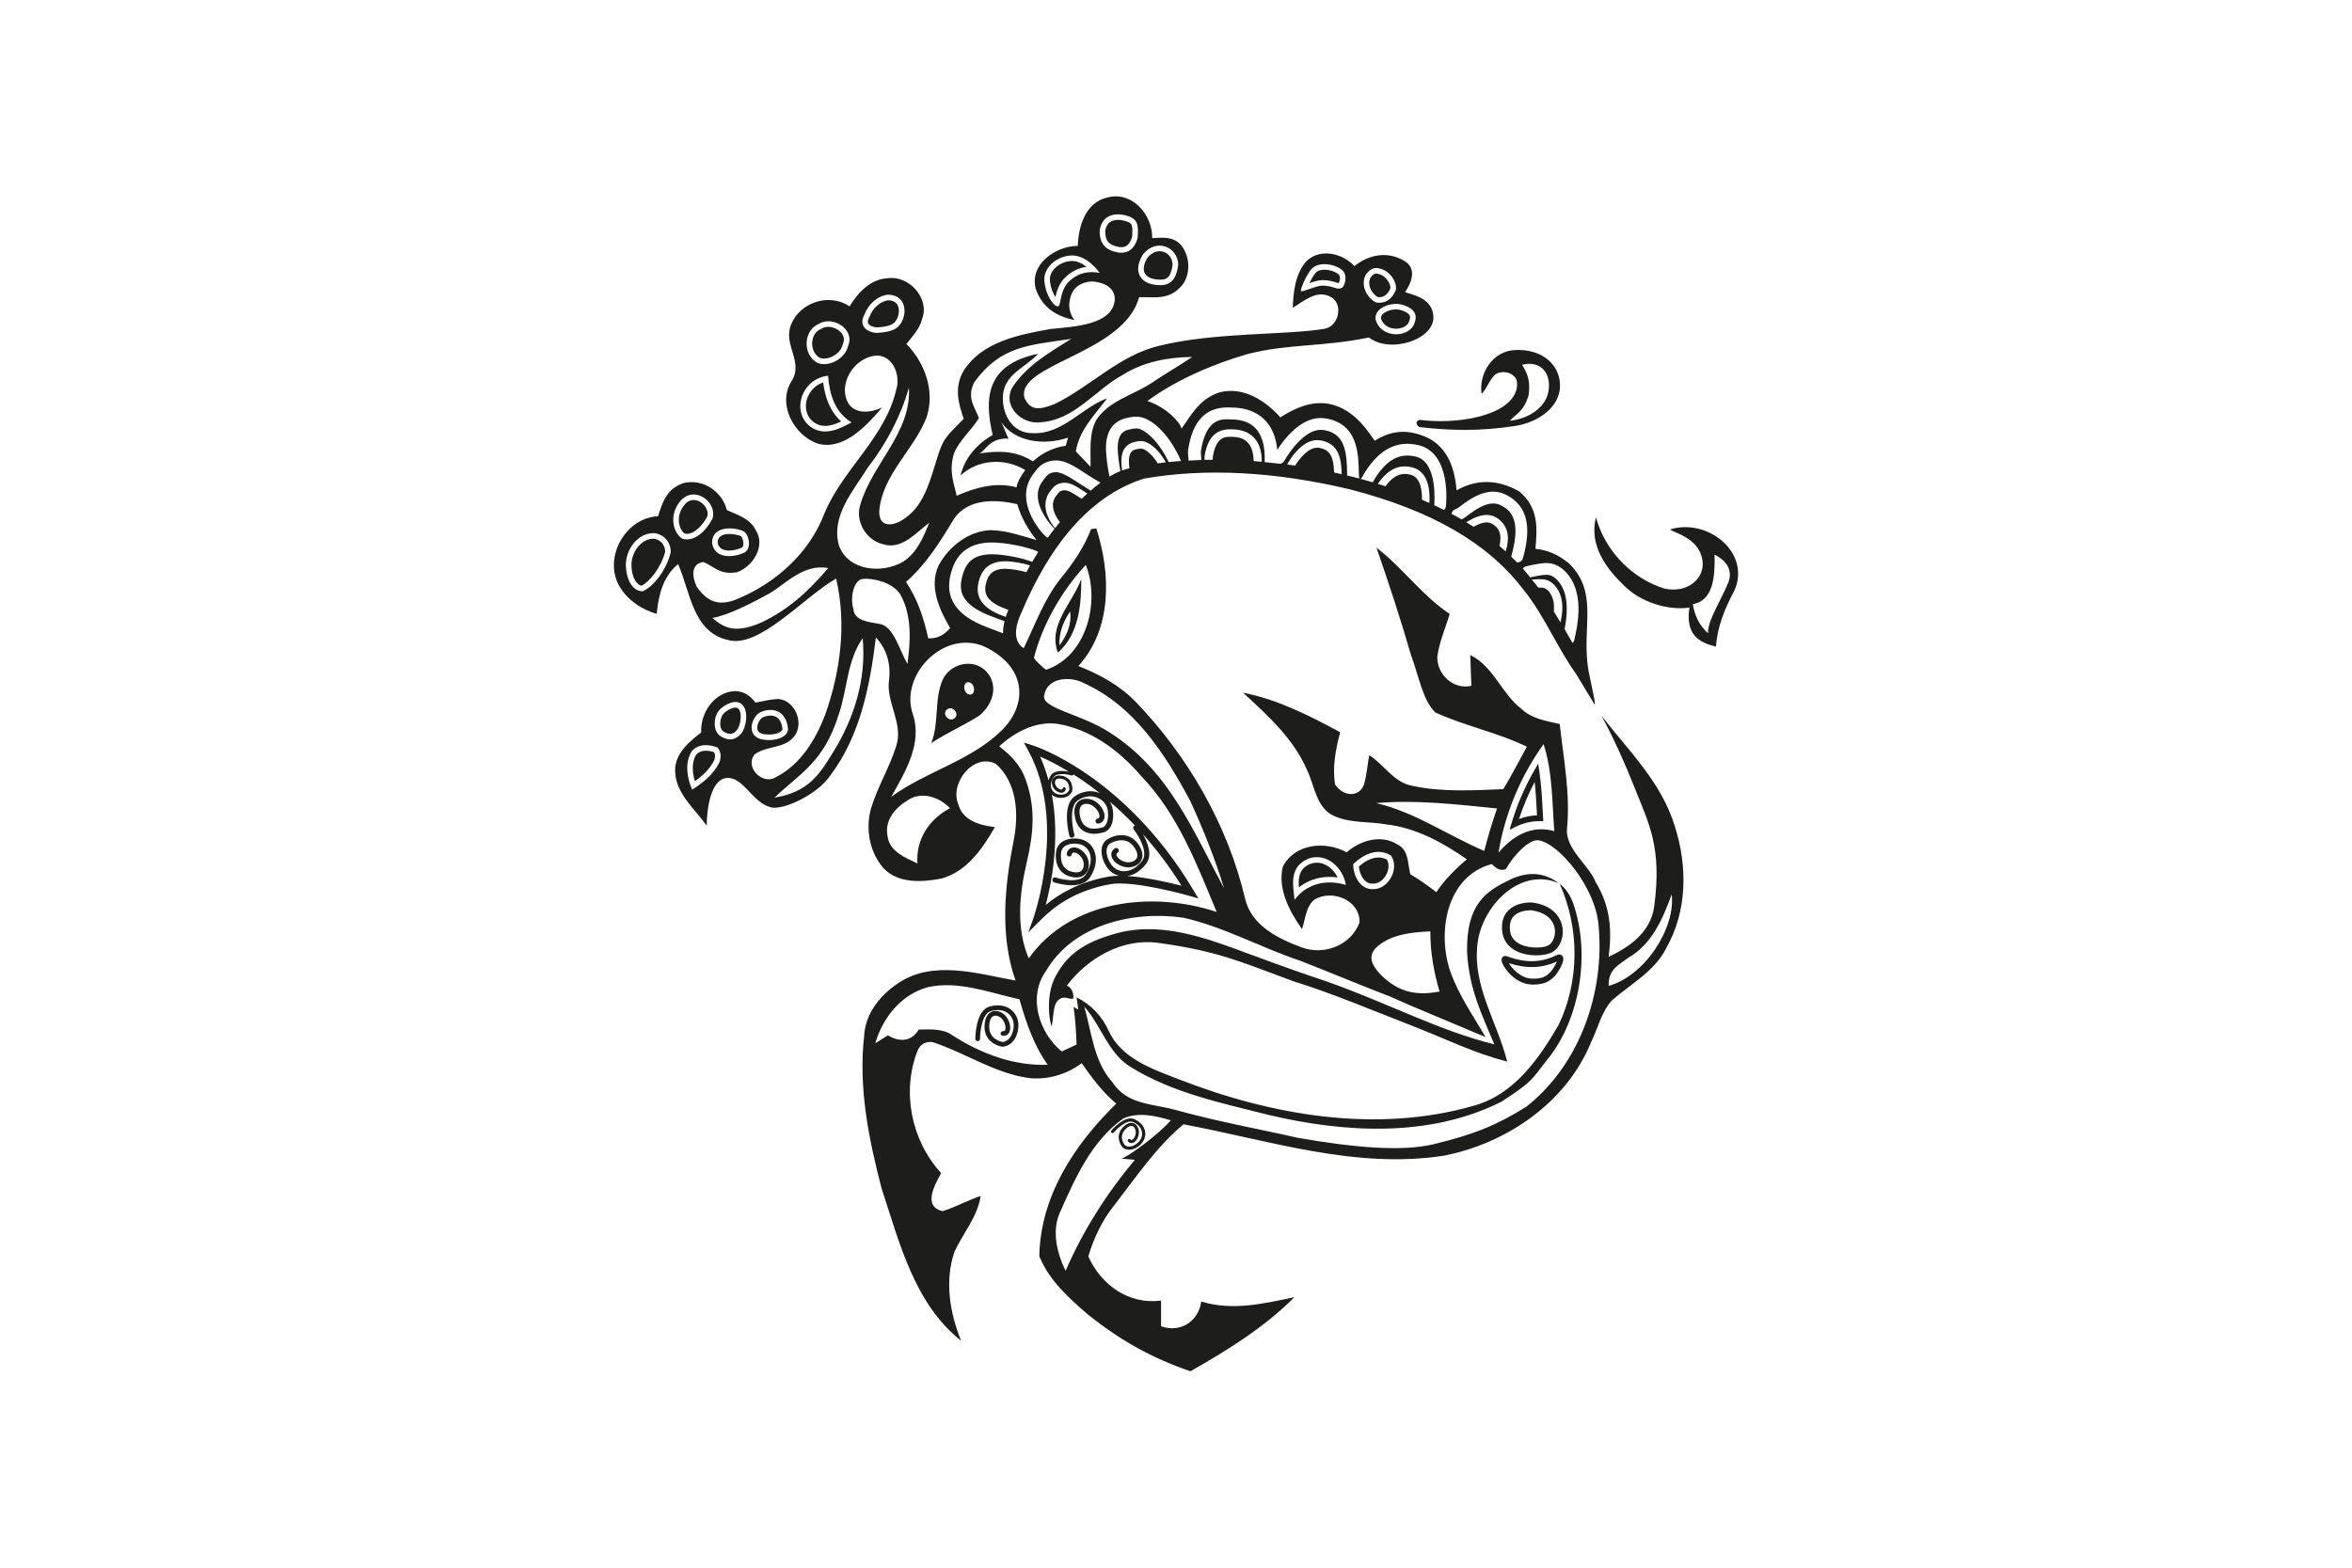 <?xml version="1.0" encoding="UTF-8"?> <svg xmlns="http://www.w3.org/2000/svg" id="Calque_2" data-name="Calque 2" viewBox="0 0 600 400"><defs><style> .cls-1 { fill: none; } .cls-1, .cls-2 { stroke-width: 0px; } .cls-2 { fill: #1d1d1b; } </style></defs><g id="Calque_1-2" data-name="Calque 1"><rect class="cls-1" width="600" height="400"></rect><g><path class="cls-2" d="m255.84,267.08h-.08c-1.65-.21-4.73-1.58-4.61-5.31.09-2.66,1.29-3.46,2-3.7,1.15-.38,2.58.13,3.48,1.26,1.02,1.26,1.37,3.07.81,4.12-.33.61-.92.91-1.64.84-.33-.03-.57-.33-.54-.66.03-.33.33-.56.66-.54.29.03.39-.09.46-.22.3-.55.09-1.84-.68-2.79-.58-.72-1.52-1.1-2.17-.87-.71.24-1.13,1.16-1.18,2.6-.11,3.32,2.95,3.97,3.48,4.06,1.9-.31,2.77-2.43,2.77-4.3,0-1.2-.55-2.34-1.48-3.05-.77-.58-2.14-1.15-4.34-.54-2.28.63-2.77,5.33-2.77,7.08,0,.33-.27.6-.6.6h0c-.33,0-.6-.27-.6-.6,0-.29.03-7.24,3.65-8.24,2.09-.58,4-.31,5.39.74,1.22.93,1.96,2.43,1.96,4,0,2.4-1.22,5.15-3.89,5.51h-.08Z"></path><path class="cls-2" d="m288.07,293.36c-.52,0-1.04-.14-1.54-.45l-.08-.07c-.82-.89-1.89-3.1-.07-5.11,1.3-1.44,2.33-1.32,2.83-1.12.81.32,1.36,1.28,1.33,2.32-.03,1.18-.68,2.35-1.48,2.66-.46.18-.92.07-1.27-.3-.15-.16-.15-.41.01-.57.16-.15.41-.15.57.01.13.13.25.17.41.11.44-.17.95-1.01.97-1.93.02-.71-.33-1.36-.83-1.56-.53-.21-1.22.11-1.94.91-1.67,1.85-.22,3.7.03,4,1.24.75,2.76-.04,3.66-1.11.58-.68.81-1.6.62-2.45-.16-.7-.66-1.69-2.2-2.4-1.61-.74-4.13,1.68-4.97,2.67-.14.17-.39.19-.56.05-.17-.14-.19-.39-.05-.56.14-.17,3.44-4.03,5.92-2.88,1.43.66,2.38,1.71,2.65,2.95.24,1.09-.06,2.27-.8,3.14-.79.94-2,1.69-3.22,1.69Z"></path><g><path class="cls-2" d="m408.53,182.58c3.19,5.95,5.97,12.08,8.46,18.4,3.52,8.91,7.07,15.11,4.99,30.34-.92,6.75-6.57,10.44-11.62,12.83.83-6.5.61-12.64-3.35-19.16-1.67-4.22-7.64-8.35-7.28-13.4.92-9.03-.87-17.92-1.84-26.85-3.4-.8-7.12-1.32-9.75-3.86-5.11-3.89-7.1-10.84-13.07-13.75.05,2.62.21,5.23.29,7.85-4.57,1.1-8.82-2.9-8.7-7.41.49-3.78,2.1-7.3,3.15-10.94-7.06-4.68-11.98-11.77-18.67-16.89,3.14,9.07,6.17,18.23,8.83,27.46,1.97,5.27,3,11.59,6.21,14.6,7.56,3.46,16.18,5.19,23.33,8.73-1.98,3.62-3.89,7.28-6.01,10.82-7.72.32-15.56.79-23.17-.84-4.74-.81-7.22-5.4-11.04-7.83-.46,2.45-.62,4.98-1.3,7.39-1.08,3.24-5.03,3.47-7.39.14-.76-4.52.14-9.02,1.28-13.39-7.85-4.22-15.94-8.37-24.77-10.07,6.32,5.8,12.91,11.75,16.35,19.8,1.84,3.78,2.19,8.72,6,11.2,4.33,2.43,9.52,1.74,14.26,2.61,7.55.88,14.34,4.62,20.48,8.9-2.93,2.47-5.66,5.18-7.79,8.38-2.12-1.66-4.34-3.19-6.64-4.59-.66-2.61-.38-6.17-3.21-7.55-4.19-2.69-9.52-1.1-13.02,1.97-5.43-2.97-13.23-2.27-16.3,3.67-1.33,5.74,1.71,11.36,4.9,15.93.91-2.54.93-5.8,3.25-7.58,4.45-2.64,11.61.18,11.43,5.87-2.14,5.81-8.96,8.45-14.64,6.41-6.02-2.2-12.94-5.59-14.54-12.42-4.49-19.12-14.83-36.66-27.84-50.19-4.1-4.26-9.29-7.1-14.7-9.22,8.65-9.56,8.28-23.49,4.59-35.09-.33.03-1.01.09-1.34.13-1.78,4.67-4.63,8.78-7.77,12.63-4.24,5.29-6.49,11.73-9.43,17.77-3.41-2.12-1.49-7.07-.79-8.6,7.86-18.87,18.44-30.53,31.46-34.66,15.72-2.75,33.44-1.82,52.64,2.76,20.68,5.36,35.07,13.65,44.04,25.41,2.9,3.48,5.31,7.78,7.63,11.93,1.86,3.31,3.77,6.74,5.95,9.76l4.64,7.68c.7.95-1.41-7.39-1.7-9.91-1.3-10.48,2.66-18.68-4.77-26.01-2.96-2.35-5.4-3.37-8.56-3.71.45-5.11.92-10.45-4.12-14.64-5.75-3.29-11.12-3.03-15.99-.28-.42-5.17-2.03-10.69-7.3-13.38-5.36-2.47-9.51-1.82-13.59.73-2.8-4.18-6.19-8.31-11.66-9.41-4.49-.83-8.75,1.1-12.42,3.44-3.81-4.31-9.45-7.91-15.42-6.4-5.12,1.62-7.2,5.62-9.77,9.27-.44-1.75-3.97-5.48-8.72-7.04,7.28-5.39,17.02-9.56,25.7-12.02,10.15-2.6,19.26-1.77,30.83-4.2,5.42,4.28,17.03.48,16.42-5.57-.41-4.09-4.19-5.09-7.22-5.97,1.75-2.55,3.07-6.18-.29-8.05-4.24-2.49-8.95-1.56-12.63,1.38-2.99-3.25-8.56-4.59-12.07-1.42-3,3.2-3.5,7.86-3.65,12.04,2.77-1.61,5.96-4.54,9.34-2.92,3.71,1.54,2.59,7.56-1.19,8.3-10.13,1.67-27.89.83-42.12,4.31-10.23,2.39-17.61,10.43-26.81,14.9-3.83,1.52-6.08,1.73-7.63-1.48-2.56-8.7,25.37-11.31,29.2-25.79,3.99-.13,8.1,1.06,11.5-3.76,2.29-4.07.52-9.09-2-10.57-2.01-1.18-4.24-.8-6.15-.75.09-5.93-5.07-12.02-11.37-10.37-5.63,1.2-7.45,7.33-7.61,12.36-5.7,0-12.52,4.8-10.68,11.11,1.79,4.94,5.59,6.95,9.86,7.82-1.06-1.24-1.63-3.22-1.25-4.88.4-2.87,2.2-4.77,5.68-4.98,2.68.17,5.86,1.33,5.82,4.56-.38,6.55-10.35,6.97-16.39,7.57-8.1,1.46-17.62,3.26-22.28,10.85-2.37,4.28-1.15,8.22.13,12.06-1.59,1.74-3.18,2.98-4.77,5.23-2.39,3.38-3.31,13.08-7.91,18.11-3.95,4.32-9.05,5.2-8.86.18.78-9.29,8.85-15.55,12.07-23.89,2.2-6.62-.4-13.87-5.14-18.72,1.52-1.97,3.4-3.84,3.99-6.35,2.04-5.28-3.34-11.2-8.76-10.42-4.42.22-7.58,3.64-9.73,7.17-5.18-3.47-12.62-1.08-14.93,4.66-2.07,5.21,3.1,9.27.27,14.21-3.96,5.87.37,14.12,6.67,16.2,6.56,1.68,12.34-4.61,16.3-9.28-1.22.66-5.8,2.35-8.34-.6-3.31-4.79.89-12.13,6.78-12.61,4.27-.23,6.35,5.1,5.16,8.64-2.81,12.31-13.74,20.4-18.42,31.82-3.79,10-12.5,17.67-22.23,21.68-4.89,2.02-7.84.38-10.31-3.27-1.26-2.8-1.3-5.79,1.74-6.21,2.76,1.06,4.05,3.37,8.6,2.6,4.05-1.44,7.41-6.72,4.75-10.76-1.4-2.9-4.63-3.87-7.34-5.09-1.24-4.79-6.16-8.14-11.12-6.87-4.36,1.47-5.36,5.08-6.44,8.43-8.19.42-13.8,10.14-10.11,17.43,2.13,4.01,6.11,6.46,9.77,7.49.41-4.69,1.62-9.6,5.45-12.69,3.09,6.9,3.7,17.28,12.6,19.32,7.94,2.43,19.32-10.8,27.71-15.64,2.71,11.44,1.12,23.84-2.82,34.83-2.39,6.28-6.29,12.64-12.45,15.79-3.33,2.26-8.13-2.34-5.56-5.7,2.82-2.22,7.16-1.49,9.75-4.2,3.24-3.22.83-9.75-3.79-9.99-1.93.09-3.81.57-5.7.93-1.19-1.55-2.68-2.92-5.33-2.95-5.27.33-8.75,5.58-8.52,10.57-3.11,2.4-6.64,5.33-6.65,9.63.01,5.84,4.93,9.74,8.06,14.12.03-4.36,1.04-11.88,5.18-12.15s6.56,6.26,10.99,7.43c2.83,1.07,11.96-3.01,15.35-8.05,7.66-10.14,10.12-22.9,11.64-35.22,2.79,2.93,3.88,6.87,3.34,10.97-.75,5.66,3.72,10.97,1.86,16.69-1.69,5.42-4.71,10.33-6.39,15.77-1.55,5.25-.48,11.35,3.18,15.49,3.81,3.92,9.81,3.53,14.74,2.59,6.44-1.79,10.49-7.62,13.62-13.13-3.7-.43-8.17-1.62-9.28-5.72-2.39-5.4,3.75-13.23,9.48-10.46,5.44,4.7,5.93,12.74,4.64,19.36-2.34,11.83-3.64,24.34.43,35.97-9.76-1.76-21.17-5.38-30.09.78-4.57,3.07-8.3,7.8-8.54,13.5-1.46,13.19,1.18,26.11,4.47,38.78,4.52,13.67,8.33,29.43,20.27,38.83-2.89-7.1-4.22-15.26-1.7-22.66,2.2-4.78,5.88-8.9,6.7-14.26-3.31,1.08-6.36,2.82-9.68,3.87-5.23-1.19-1.99-6.8-.4-9.71-7.62-8.27-10.14-20.76-6.02-31.25.84-2,2.89-2.73,4.84-1.83,7.95,2.79,15.22,7.73,23.72,8.84,4.76.46,9.49-.96,13.32-3.8,2.57,3.73,5.33,7.37,8.81,10.32-10.71,10.47-19.36,23.59-19.63,38.92,2.4,6.03,7.58,10.78,12.43,14.9,8.51,6.82,16.69,11.25,26.12,14.46,9.45-5.36,18.83-11.17,26.53-18.9-7.81,1.64-15.88,3.56-23.77,1.1-.67,5.06-5.37,8.11-10.25,6.32,0-2.19.01-4.37,0-6.55-8.24,1.08-15.3-3.97-18.57-11.29,1.45-4.76,3.59-9.29,6.73-13.17,5.38-6.95,10.75-14.9,17.57-20.52,21.81,4.08,43.89,11.53,66.5,7.99,15.95-3.15,31.17-13.53,37.45-28.91,1.77-3.55,2.6-7.7,5.33-10.69,4.75-4.19,10.78-7.32,13.77-13.19,5.45-9.46,5.56-20.88,2.32-31.1-3.51-11.65-12.1-19.61-18.76-28.4Zm-78.29,47.02c-.32-3.66-1.55-8.3,3.5-10.51,4.83-1.72,8.98,2.56,9.58,6.7-4.88-1.49-9.95-.41-13.08,3.81Zm-10.44-111.97c-.03-2.19-.57-3.83-1.64-4.86-.91-.88-2.2-1.3-3.85-1.31-.12,0-.23,0-.35-.01-.07,0-.15,0-.22,0-1.16,0-3.58,0-4.37,5.26,0,.08,0,.33.02.59-.7,0-1.41.01-2.1.03-.03-.43-.03-.7,0-.88.7-4.65,2.82-6.91,6.46-6.91.11,0,.22,0,.33.01.07,0,.15.01.22,0h.05c2.19,0,4.04.66,5.33,1.91,1.48,1.42,2.21,3.56,2.21,6.36-.7-.06-1.41-.12-2.1-.18Zm20.52,2.95v-.13c-.11-3.35-.73-5.54-3.51-6.13-.27-.06-.54-.09-.81-.09-2.33,0-4.63,2.96-5.61,4.57-.67-.1-1.34-.19-2.01-.28.02-.05.04-.09.07-.16h-.02s.08-.16.08-.16c.04-.08.09-.15.15-.22.95-1.65,3.79-5.68,7.34-5.68.4,0,.81.04,1.21.13,4.24.9,4.92,4.53,5.03,7.95v.34c.01.07.01.16.02.26-.65-.14-1.29-.28-1.93-.41Zm24.33,7.76c-.63-.28-1.26-.56-1.9-.83.04-2.14-.28-5.66-2.82-6.36-2.5-.69-4.5.21-6.5,2.91-.63-.21-1.29-.4-1.93-.6.04-.06.08-.13.11-.18,2.55-3.63,5.43-4.92,8.83-3.98,4.27,1.18,4.37,6.65,4.2,9.04Zm19.45,12.35c-.52-.47-1.05-.94-1.59-1.4.87-3.72-.74-4.87-1.59-5.47-.39-.28-.81-.44-1.27-.5-1.2-.15-2.58.44-3.75,1.08-.61-.39-1.23-.78-1.86-1.16.12-.06.25-.14.41-.23,1.61-.92,3.52-1.83,5.44-1.59.78.1,1.5.38,2.15.84,2.58,1.83,3.24,4.55,2.07,8.43Zm13.98,18.11c-.43-.71-.9-1.47-1.4-2.29-.1-.16-.19-.33-.29-.49.13-1.49,0-3.04-.73-4.31-.51-.91-1.11-1.47-1.76-1.67-.12-.04-.25-.06-.37-.08-.32-.04-.72-.05-1.13-.04-.43-.58-.87-1.15-1.33-1.69-.09-.12-.2-.24-.29-.36.96-.09,2.3-.13,3.04-.03.24.03.48.08.7.15,1.19.36,2.2,1.26,2.99,2.65,1.45,2.57,1.15,5.73.57,8.16Zm-3.56-15.13c.34,0,.68.03,1.01.08,1.74.28,3.31,1.33,4.68,3.12,3.94,5.16,2.13,13.16,1.53,15.78l-.14.64c-.07.31-.23.57-.45.77-.52-.95-1.18-2.11-2.02-3.53.6-3.02,1.29-8.46-1.3-11.85-.89-1.16-1.82-1.83-2.77-1.98-.18-.03-.36-.04-.53-.04-1.26,0-3.36.47-4.16.67-.61-.77-1.25-1.53-1.91-2.27.1-.13.22-.26.37-.35.55-.35,4.11-1.05,5.7-1.05Zm-23.22-13.76c.42-.14.76-.38,1.48-.93,2.32-1.75,5.09-3.53,8.13-3.53,1.22,0,2.4.3,3.49.89,5.11,2.74,6.41,7.84,4.11,16.06-.19.66-.79,1.1-1.44,1.1-.02,0-.05,0-.08-.01-.46-.48-.94-.95-1.42-1.42,0-.16,0-.31.05-.47,2.72-9.73-.9-11.67-2.64-12.61-.66-.36-1.34-.53-2.07-.53-2.16,0-4.51,1.56-6.32,2.92-.61.46-1.13.85-1.74,1.14-.83-.48-1.69-.95-2.55-1.42.09-.54.46-1.01,1.01-1.19Zm-24.08-7.84c.17-.15.53-.78.7-1.09.13-.24.26-.46.37-.63,3.75-5.83,8.16-8.03,13.53-6.77,8.63,2.01,7.04,15.51,7.03,15.64-.05.36-.23.66-.48.89-.82-.41-1.65-.82-2.5-1.21,0-.01,0-.02,0-.04.02-.2,1.04-11.02-4.73-12.36-4.11-.96-7.26.71-10.32,5.47-.08.12-.17.29-.27.47-.11.2-.23.41-.36.62-1.01-.3-2.04-.59-3.08-.87.04-.04.08-.08.12-.12Zm-44.12-7.32c1.1-7.26,4.4-10.8,10.09-10.8.17,0,.35,0,.52.02.12,0,.24.02.35.01h.08c3.43,0,6.31,1.03,8.33,2.99,1.92,1.85,3.04,4.47,3.37,7.82,1.81-2.87,5.95-8.13,11.03-8.13.63,0,1.26.07,1.89.2,6.62,1.41,7.69,7.07,7.85,12.43v.54c.03.52.05,1.75.11,2.04.01.08,0,.15,0,.23-.5-.13-.98-.27-1.48-.4-.53-.13-1.05-.24-1.57-.36-.02-.41-.03-.89-.05-1.44v-.51c-.18-5.23-1.15-8.66-5.49-9.58-.42-.09-.85-.13-1.27-.13-4.03,0-8.01,5.69-9.21,7.89h-.01c-.32.49-.68.7-1.02.77-1.34-.16-2.67-.3-4-.43.17-4.06-.68-7.04-2.54-8.84-1.42-1.37-3.44-2.03-6.01-2.05-.18,0-.36,0-.54-.02-.11,0-.23-.01-.35-.01-1.81,0-5.59,0-6.84,8.21-.02.22.06,1.21.1,1.74.01.16.02.3.03.43-1.1.03-2.19.08-3.28.15,0-.12-.02-.25-.03-.38-.09-1.3-.13-1.95-.07-2.36Zm54.31-37.08c2.53.61,4.39,2.08,3.52,4.47-.94,4.02-8.35,4.52-9.96-.4-.71-3.05,3.71-4.7,6.44-4.06Zm-9.07-7.46c.95-1.39,2.1-2.19,3.71-1.66,2.79.68,4.31,3.59,4.05,5.36-1.13,2.95-3.33,3.62-5.13,3.25-2.48-1.38-3.85-4.39-2.63-6.95Zm-11.09,2.67c-1.61.03-5.04,1.77-5.4,1.37-.15-.17.87-3.15,2.49-5.34,1.83-2.48,6.47-1.51,8.15.1,1.47,1.41.46,4.12-.19,4.45-1.27.64-2.25-.63-5.06-.58Zm-45.67-7.98c3.43-4.24,8.87-1.92,8.99,2.63-.57,4.39-2.38,5.69-6.17,5.1s-5.34-3.73-2.82-7.73Zm-18.68,6.73c-2.75,2.51-2.12,6.39-3,6.54s-3.04-2.41-3.47-6.33c-.36-3.24,2.62-6.19,6.38-6.62,4.45-.51,7.7,4.41,7.7,4.41-2.36-.44-5.08-.29-7.6,2.01Zm7.64-12.92c.66-4.1,4.36-4.71,7.72-3.4,2,.89,2.21,2.27,1.94,5.45-.86,3.01-2.71,3.96-4.83,3.69-3.14-.55-4.94-2.01-4.83-5.74Zm-63.31,49.07c-3.08,1.67-6.84,3.56-10.28,1.23-5.24-3.55-2.7-12.37,4.29-13.14.38,4.79,1.71,9.29,5.99,11.91Zm-.88-19.51c-.88,3.84-6.13,5.83-8.49,3.9-3.08-2.34-2.76-7.93.99-9.52,3.5-2.2,9.34,1.31,7.5,5.62Zm-26.71,47.25c1.39.72,2.16,4.31.4,5.4-2.9,1.45-7.88,1.75-8.39-2.47.02-4.15,5.15-4.13,7.99-2.93Zm-25.71,15.35c-2.56,0-4.16-2.98-4.27-6.45-.17-4.09,3.08-8.73,7.51-8.37,2.35.46,3.94,2.31,3.94,4.86-1.13,4.71-4.62,8.97-7.18,9.96Zm10.2-13.39c-2.33-1.24-3.8-6.19-.29-9.96,3.71-3.65,9.2.83,7.91,4.81-1.48,2.92-4.46,6.03-7.62,5.15Zm20.14,21.34c-6.52,2.81-9.34,1.61-12.54-1.14,4.18-.7,10.81-4.18,14.57-6.28s8.6-7.68,14.98-6.45c-4.5,5.26-9.62,10.35-17.02,13.87Zm-.2,22.87c3.16-1.34,6.45-.3,6.94,4.14.21,1.94-2.56,3.35-6.09,2.92-4.99-.6-3.19-6.07-.85-7.06Zm-10.52,12.76c-1.58,3.2-4.17,5.26-6.99,7.03-1.14-2.61-2.06-6.65-.11-9.78,1.84-2.12,4.56-1.73,6.59-.98,1,1.24.9,2.48.51,3.73Zm5.64-7.39c-1.1,1.34-2.83,2.37-5.36.79-2.03-1.27-1.76-4.66-.67-6.25.97-1.41,3.93-3.24,5.72-2.16,2.43,1.46,1.4,6.27.3,7.61Zm204.58,2.81c2.31,7.17,2.16,14.78,2.73,22.2-5.76-1.67-10.59,1.22-14.24,5.5,1.64-9.96,5.62-19.5,11.51-27.7Zm-42.71,15.04c10.3-.9,20.59.36,30.83,1.37-1.21,3.57-2.34,7.17-3.25,10.83-9.28-3.93-17.63-9.88-27.58-12.2Zm16.18,48.09c-4.87.86-10.25,1-15.73-5.07-.71-1.04-3.01-3.45-.54-6.05,3.57-3.43,8.87-4,13.91-4.24-.02,5.21.87,10.37,2.36,15.36Zm-22.04-32.53c2.57-2.45,6.21-4.29,9.62-2.19,2.31,3.3-.61,8.72-4.61,8.58-3.25.13-5.01-3.41-5.01-6.39Zm-68.67-46.15c12.93,5.86,20.68,18.1,27.09,30,3.32,7.25,6.3,14.71,8.65,22.33-7.98-14.73-14.05-30.17-29.35-39.86-7.21-4.64-17.31-6.08-16.55-9.35.75-4.68,6.74-4.97,10.16-3.12Zm.46-30.18c3.71,9.44.25,23.27-10.14,26.76-.79-.64-2.41-1.93-3.1-3.05,2.22-8.62,7.14-17.16,13.24-23.71Zm-15.17,1.85c-1.56-.45-3.83-.86-5.41-.86-1.06,0-1.95.17-2.65.52-.99.48-1.64,1.31-2.06,2.61-.47,1.45-.48,2.63-.04,3.59.95,2.07,3.95,3.17,5.23,3.64,0,0,.15.06.36.13-.27.61-.5,1.2-.69,1.79-.12-.04-.23-.08-.33-.12-1.51-.55-5.03-1.84-6.32-4.64-.65-1.42-.66-3.05-.04-4.98.58-1.8,1.58-3.03,3.05-3.75.97-.47,2.14-.71,3.49-.71,1.92,0,4.61.51,6.36,1.06-.32.56-.64,1.14-.95,1.72Zm1.48-2.63s-.02,0-.03,0c-2.06-.88-7.08-1.94-10.22-1.94-1.65,0-3.04.27-4.14.8-1.54.75-2.57,2.05-3.22,4.08-.73,2.27-.76,4.1-.07,5.61,1.49,3.24,6.17,4.95,8.18,5.68.02,0,1.48.54,2.45.92-.26,1.08-.38,2.1-.37,3.08-.06-.02-.13-.04-.19-.07-.26-.12-1.93-.75-2.92-1.11-2.35-.86-7.87-2.87-9.87-7.25-1.02-2.22-1.04-4.76-.06-7.78.91-2.82,2.47-4.73,4.76-5.85,1.51-.73,3.34-1.11,5.45-1.11,3.6,0,8.99,1.15,11.4,2.18.15.06.26.16.38.26-.52.82-1.02,1.65-1.52,2.51Zm12.63-16.09c-.2-.13-.41-.26-.61-.39-1.45-.94-2.82-1.83-3.8-1.79-1.07.05-1.44.54-1.86,1.11-.07.1-.14.19-.21.28-1.89,2.38-.2,5.28.93,6.75-.42.5-.84,1.01-1.25,1.53-1.84-2.22-3.79-6.2-1.18-9.48.06-.07.11-.15.17-.23.5-.67,1.34-1.79,3.32-1.88,1.61-.07,3.22.99,4.93,2.1.33.21.67.43,1.01.65-.47.42-.95.87-1.45,1.35Zm2.3-2.1c-.31-.18-.65-.39-1.02-.62-.68-.42-1.33-.85-1.98-1.27-2.26-1.48-4.41-2.85-5.93-2.8-1.67.07-2.25.84-2.91,1.73-.11.15-.22.29-.33.43-4.12,5.18,2.66,11.99,2.73,12.06.08.08.14.16.19.25-.57.72-1.13,1.46-1.67,2.22-.23-.06-.44-.16-.62-.34-3.05-3.01-7.59-10.25-2.97-16.06.09-.11.18-.23.27-.35.78-1.05,2.09-2.8,5.19-2.93,2.51-.11,5.03,1.54,7.7,3.29.62.41,1.26.83,1.92,1.23.66.41,1.22.75,1.65.98.1.05.18.11.26.18-.77.58-1.6,1.25-2.47,2.01Zm-22.92-17.58c3.69,5.36,11.25,6.08,17.14,4.08-.14.52-.43,1.55-.57,2.07-3.86.52-6.74,2.45-8.37,3.98-3.3-2.03-6.88-3.09-13.79-1.99,1.5-.27,2.48-4.13,7.59-3.81-.67-1.07-1.33-3.26-2-4.33Zm40.04,10.64c-1.64-2.62-3.44-3.77-4.25-3.77-.5,0-.93.1-1.25.18-.63.15-1.79.42-1.87,2.79-.02.59.04,1.33.13,2.06-.61.14-1.22.31-1.87.55-.12-.91-.21-1.88-.18-2.67.08-2.55,1.21-4.1,3.35-4.6.39-.09.97-.23,1.68-.23,1.79,0,4.33,1.87,6.32,5.43-.69.08-1.38.17-2.07.26Zm5.94-.62c-1.06.08-2.12.18-3.16.29-2.87-6.02-6.6-8.58-8.12-8.58-.78,0-1.45.16-1.95.27-.98.23-2.8.65-2.92,4.36-.06,1.84.36,4.57.67,6.25-.87.35-1.79.79-2.79,1.39-.34-1.65-.96-5.26-.88-7.74.13-3.99,1.89-6.4,5.23-7.19.6-.14,1.51-.35,2.63-.35,3.24,0,8.05,3.88,11.28,11.29Zm-57.95-1.87c1.39-3.43,4.46-5.93,6.38-9.06-1.04-2.85-3.19-5.2-1.2-9.13,6.79-9.34,13.92-9.45,24.74-11.09-5.66,3.61-10.82,6.45-14.7,11.9-3.3,4.82,1.91,10.22,7.17,9.36,8.49-.65,13.76-8.35,20.84-12.16,5.23-3.28,11.48-4.41,17.58-4.48-3.42,2.31-7.02,4.35-10.43,6.67-4.64,3.05-10.63,4.43-13.94,9.22-2.11,3.65-1.47,8.1-1.59,12.13-1.25-1.31-2.5-2.61-3.74-3.92.86-5.48,4.84-9.32,7.98-13.56-6.52,2.43-11.41,9.23-18.91,8.9-5.32.12-8.03-4.88-7.66-9.81.59-5.36,5.4-6.66,8.97-10.44-13.47,2.76-13.72,11.58-11.6,20.71-3.97,2.3-7.1,5.77-8.19,10.33,4.46-4.11,11.26-4.57,16.53-1.36-.95,1.08-2.22,3.39-2.22,4.41-5.26-1.44-10.48,0-15.31,2.14-.59-3.01-2.08-6.05-.7-10.76Zm.01,16.66c3.59-5.28,10.62-5.04,16.16-3.75.97,3.38,2.72,6.43,4.91,9.15-3.85-1.08-7.71-2.47-11.76-2.53-5.64.26-10.65,4.21-13.25,9.06-2.46,5.41.22,11.21,2.97,15.93-1.7,1.99-3.58,2.73-5.6,2.61-1.08-5.07-2.73-10.05-5.66-14.38,5.14-4.51,8.74-10.3,12.23-16.09Zm-19.3-47.48c-2,.17-5.47-1.32-3.47-4.79.83-2.22,2.95-4.53,5.87-4.94,4.25,0,5.07,3.94,3.64,6.8-.96,2.07-2.92,2.72-6.04,2.93Zm-10.07,54.17c-2-7.5,3.68-13.82,7.36-19.74,4.74-6.14,8.39-12.96,10.52-20.44.68,11.44-9.32,19.39-12.36,29.74-1.45,4.22,1.38,9.2,5.72,10.19,4.74,1.59,8.45-2.92,11.84-5.47-1.5,3.7-3.17,7.75-6.7,9.96-5.36,3.15-14.08,2.37-16.38-4.24Zm-1.33,52.64c-3.52,5.73-6.27,10.35-15.08,11.8,6.45-6.22,12.54-8.91,16.38-21.2,2.24-6.46,2.06-13.7,6.12-19.49.98,10.44-2.2,20.4-7.42,28.89Zm11.78-32.51c-2.46-.55-6.52-.6-6.75-3.93-.87-2.86.1-7.28,2.38-7.57s7.98.76,9.83,4.34c2.75,5.31,2.4,11.62,1.59,17.37-2.03-3.62-3.59-9.7-7.05-10.21Zm9.61,61.09c-3.07-1.47-7.06-3-7.61-6.85-.87-4.18,1.91-7.4,5.53-9.53,3.53-2.02,7.74-.44,10.39,2.28-5.31,2.78-8.76,7.97-8.31,14.1Zm-6.68-17.01c3.58-6.39,8.05-13.63,5.46-21.21-3.42-10.23,8.67-22.27,19.17-16.69,10.49,5.58,9.7,15.03,3.44,21.06-7.91,7.73-19.22,10.37-28.07,16.84Zm27.53-12.88c3.78-3.45,9.05-6.38,14.58-5.77,8.64,1.32,16.01,6.79,21.59,13.31,9.38,9.69,14.22,22.5,19.31,34.73-16.35-5.43-37.31-3.12-47.94,11.84-3.28-7.75-2.4-16.4-.52-24.44,1.81-7.73,2.31-14.13-.33-21.36-1.33-3.64-3.86-6.12-6.69-8.31Zm-11.95,73.73c-2.51-1.79-5.67-1.48-8.58-1.45-1.85,3.15-4.96,3.22-7.86,1.48-1.07.67-2.14,1.33-3.21,2.01,1.88-6.55,6.65-12.46,13.39-14.31,7.93-1.73,15.74,1.43,23.39,3.1,1.66,5.85,3.63,11.71,7.2,16.7-8.7.32-17.11-2.87-24.33-7.53Zm43.32,31.37c-1.11.12,2.87.35,3.24.4-7.17,8.58-13.22,18.06-17.66,28.33-2.23-4.48-3.55-10.16-1.5-14.78,3.89-8.75,8.03-18.27,16.21-24.09,3.82-1.71,8.26-.68,12.12.48-3.15,3.69-11.3,9.54-12.41,9.66Zm103.1-13.14c-7.22,4.55-13.3,7.11-23.73,9.59-8.08,1.93-20.47.82-34.62-1.66-10.18-2.33-19.31-3.87-31.32-7.15-5.81-1.59-12.14-1.27-15.87-6.96-4.82-5.34-5.32-12.74-7.22-19.35,4.39,4.9,6.1,12.03,12.02,15.52,10.62,6.51,23,9.08,34.93,12.09,19.45,4.62,41.22,5.85,59.54-3.39,8.36-5.43,7.65-5.76,11.79-10.91,8.1-10.06,10.92-26.62,6.48-39.55-.69-2.01-1.83-3.81-3.48-5.1,5.08,11.38,5.09,24.73-.27,36-5.04,8.65-11.33,17.7-21.5,20.58-24.91,7.2-51.76,2.53-75.49-6.74-6.71-2.58-14.58-5.3-17.8-12.33-1.65-3.7-4.54-6.75-8.18-8.53.13,1.04.28,2.09.43,3.14-.3-.18-.9-.55-1.2-.73.46,3.19.64,6.41.77,9.63-1.27.58-2.53,1.16-3.79,1.75-5.85-4.79-8.69-13.93-4.05-20.48,6.97-11.93,22.23-15.49,35.09-13.64,10.46,2.37,19.89,7.7,30.02,11.06,7.5,2.95,19.99,8.09,22.68,9.04,6.52,2.95,12.66,5.39,24.37,10.35-3.18-5.5-6.76-10.51-9-16.77-3.38-10-1.03-24.25,10.61-27.38,1.23,1.33,2.43,1.82,3.6,1.27,1.88-3.37,5.87-7.73,8.38-7.31,5.28.88,14.49,12.15,15.24,21.65,1.64,16.99-4.72,35.55-18.43,46.31Zm21.01-30.83c-.18-4.28,2.78-5.44,5.02-7.18,6.01-3.44,8.81-9.97,11.06-16.17,1.03,8.41-6.66,20.72-16.08,23.35Z"></path><path class="cls-2" d="m335.93,220.12c-.55,0-1.11.1-1.67.29-2.71,1.21-3.11,3.13-2.91,6.01,2.18-1.74,4.88-2.68,7.86-2.68.67,0,1.35.05,2.04.14-1.02-2.05-3.01-3.76-5.31-3.76Z"></path><path class="cls-2" d="m356.16,83.87c1.4,0,3.05-.64,3.38-2.06l.02-.08.03-.08c.23-.63.11-.98,0-1.18-.32-.59-1.26-1.12-2.51-1.42-.28-.07-.6-.1-.94-.1-1.43,0-2.92.58-3.55,1.37-.26.33-.34.65-.27,1.04.64,1.85,2.39,2.52,3.83,2.52Z"></path><path class="cls-2" d="m351.46,75.8c.14.02.27.03.4.03,1.24,0,2.22-.78,2.84-2.27.05-1.06-.99-3.15-2.99-3.64l-.11-.03c-.19-.06-.37-.1-.52-.1-.2,0-.72,0-1.51,1.12-.82,1.86.28,3.9,1.89,4.89Z"></path><path class="cls-2" d="m294.62,71.24c.5.08.95.12,1.35.12,1.45,0,2.69-.29,3.18-3.88-.1-1.93-1.52-3.38-3.33-3.38-1.11,0-2.2.58-3.08,1.64-.94,1.51-1.21,2.89-.76,3.87.38.84,1.32,1.42,2.64,1.63Z"></path><path class="cls-2" d="m286.04,63.07c.85,0,2.06-.27,2.76-2.58.26-3.15-.13-3.46-1.05-3.87-.88-.34-1.76-.52-2.55-.52-1.83,0-2.92.92-3.25,2.74-.06,2.62.91,3.73,3.6,4.2.17.02.33.03.49.03Z"></path><path class="cls-2" d="m205.76,102.18c-.44,1.78-.15,4.2,1.99,5.65.84.57,1.73.84,2.74.84,1.33,0,2.7-.47,4.09-1.13-3.13-2.84-4.18-6.73-4.59-9.97-2.45.81-3.8,2.88-4.23,4.6Z"></path><path class="cls-2" d="m211.29,83.39c-.64,0-1.21.15-1.69.46l-.1.06-.1.04c-1.2.51-1.99,1.64-2.18,3.11-.2,1.58.39,3.13,1.53,4,.43.35,1.03.43,1.45.43,1.91,0,4.28-1.42,4.76-3.54l.03-.12.05-.12c.38-.88.3-1.72-.21-2.5-.71-1.07-2.17-1.82-3.54-1.82Z"></path><path class="cls-2" d="m166.98,137.45c-.1,0-.19,0-.29,0-1.65,0-2.85.9-3.57,1.65-1.33,1.39-2.11,3.41-2.04,5.28.09,2.73,1.19,4.83,2.6,5.06,1.92-.95,4.95-4.5,6.01-8.68-.06-1.72-1.06-2.94-2.71-3.29Z"></path><path class="cls-2" d="m186,140.47c1.07,0,2.31-.29,3.33-.78.19-.15.31-.54.31-1.02,0-.95-.43-1.73-.63-1.88-.86-.35-1.93-.55-2.89-.55-1.98,0-3,.72-3.05,2.13.08.62.39,2.1,2.93,2.1Z"></path><path class="cls-2" d="m179.85,129.19c-.72-.99-1.83-1.61-2.9-1.61-.77,0-1.48.32-2.07.9-1.83,1.97-1.81,4.01-1.64,5.06.22,1.31.85,2.23,1.43,2.61.19.04.37.06.56.06,2,0,4.08-2.27,5.2-4.42.23-.83.02-1.77-.58-2.6Z"></path><path class="cls-2" d="m180.05,191.55c-1.02,0-1.83.33-2.46,1.01-1.31,2.2-.87,4.95-.32,6.76,1.94-1.36,3.76-3.01,4.96-5.39.26-.89.25-1.46-.08-2.01-.76-.25-1.47-.37-2.1-.37Z"></path><path class="cls-2" d="m350.04,225.45h.32c1.55,0,2.72-1.2,3.3-2.32.54-1.05.85-2.56.15-3.79-.69-.37-1.39-.55-2.15-.55-1.99,0-3.86,1.29-5.01,2.29.19,1.95,1.28,4.38,3.39,4.38Z"></path><path class="cls-2" d="m228.91,77.73c-.44-.72-1.24-1.09-2.37-1.11-2.31.37-3.99,2.28-4.64,4.02l-.04.11-.06.1c-.42.73-.52,1.31-.29,1.7.35.61,1.4.98,2.21.98.07,0,.13,0,.22-.01,3.34-.23,4.31-.95,4.87-2.15.63-1.25.66-2.71.09-3.64Z"></path><path class="cls-2" d="m385.1,224.5c-5.8,2.79-11.07,6.02-10.85,18.37.54,9.88,3.98,16.31,6.95,23.61-14.35-3.6-26.61-10.31-42.62-16.01-5.96-2.01-11.08-3.77-19.92-7.06-11.28-4.19-23.22-8.73-35.24-4.86-8.14,2.42-11.73,5.99-14.22,10.71-1.94,3.66-1.96,9-1,12.63.68-1.69.21-5.34,1.77-6.7s2.69-.08,3.82-.39c.2-1.29-.42-2.88-1.64-3.31,5.36-7.09,14.14-12.13,23.24-10.93,15.53,2.16,21.02,4.83,34.61,9.83,9.86,3.06,19.84,7.31,28.78,10.77,10.93,4.23,16.53,7.3,25.71,9.72-2.49-9.97-8.88-19.29-7.59-29.94.98-9.5,10.71-19.89,20.75-15.59-3.59-2.68-7.72-3.18-12.55-.86Z"></path><path class="cls-2" d="m397.65,225.36c.07.05.15.1.22.15-.01-.03-.02-.05-.03-.08-.06-.03-.13-.05-.19-.08Z"></path><path class="cls-2" d="m362.12,107.12c-1.24.42-.75,1.36-.09,1.84,8.12.96,15.69,1.06,24.25-.24,4.87-.67,10.81-3.75,11.63-9.28.62-6.03-4.27-10.5-11.45-10.13-5.63.27-9.25,5.86-8.51,11.19,1.34-1.39,1.84-3.16,3.14-4.59,1.11-1.35,3.76-1.18,4.88-.13.99.67,1.21,1.78.93,3.45-1.75,7.14-15.65,9.11-24.79,7.89Zm27.85-6.39c.48-3.71-.4-5.61-1.69-7.65,3.85-1.04,7.24,1.14,6.83,6.06-.38,4.95-5.52,7.8-9.95,8.22,1.6-1.78,3.62-2.36,4.81-6.63Z"></path><path class="cls-2" d="m426,135.1c1.53,1.01,7.9,2.45,8.35,8.39.32,4.25-3.92,7.95-9.76,6.69-8.37-2.6-15.14-9.67-17.46-18.19-1.83,7.18,2.64,13.1,7.34,17.6,5.3,5.08,12.82,6.1,16.51,5.41-1.05,6.96,2.41,8.93,6.77,9.99.34-5.14,2.31-9.84,4.7-14.31,4.31-9.75-6.93-18.6-16.45-15.58Zm14.95,13.41c-1.89,4.65-5.42,9.95-5.22,13.09-1.94-1.77-3.36-4.13-3.89-7.43,5.25-.98,5.67-6.94,5.55-12.66,1.74.89,4.94,2.98,3.56,7Z"></path><path class="cls-2" d="m275.83,147.75c-2.21,6.08-8.64,11.86-5.95,18.77,5.32-4.66,5.98-12.15,5.95-18.77Zm-2.84,8.27c.45,3.19-.83,6.13-2.72,8.63-.16-3.15.96-6.08,2.72-8.63Z"></path><path class="cls-2" d="m240.46,173.48c-2.21,5.1-.82,10.92-2.89,16.11,3.9-2.55,8.18-4.45,12.13-6.91,3.2-2.46,5.39-7.49,1.92-11.34-3.4-3.56-9.25-2.02-11.16,2.14Zm2.97,9.84c-1.4,1.05-3.3-1.29-1.77-2.33,1.4-1.07,3.27,1.29,1.77,2.33Zm4.55-6.22c-1.59.75-2.71-1.97-1.48-2.91,1.55-.74,2.7,1.99,1.48,2.91Z"></path><path class="cls-2" d="m195.1,187.35c.36.04.73.07,1.08.07h0c1.75,0,2.84-.53,3.25-.98.2-.23.19-.38.18-.44-.17-1.56-.84-3.42-3.03-3.42-.6,0-1.28.15-1.94.43-.77.33-1.61,1.82-1.45,2.96.04.29.17,1.18,1.92,1.39Z"></path><path class="cls-2" d="m188.15,180.67c-.14-.08-.31-.12-.53-.12-1.11,0-2.71,1.02-3.29,1.87-.42.61-.75,1.86-.52,2.97.12.6.38,1.03.77,1.27.62.39,1.18.58,1.67.58.24,0,.96,0,1.84-1.07.43-.53,1.08-2.56.8-4.16-.11-.66-.36-1.12-.74-1.34Z"></path><path class="cls-2" d="m272.97,66.62c-3.05.35-5.4,2.66-5.13,5.05.21,1.91.85,3.31,1.4,4.16.31-1.48.9-3.6,2.71-5.25,1.53-1.39,3.27-2.23,5.21-2.49-1-.8-2.28-1.5-3.7-1.5-.16,0-.32,0-.49.03Z"></path><path class="cls-2" d="m337.88,68.82c-.78,0-1.82.16-2.39.93-.58.78-1.08,1.69-1.46,2.5,1.13-.4,2.28-.76,3.19-.78h.22c1.47,0,2.51.32,3.27.55.33.1.65.2.83.21.25-.46.52-1.66-.03-2.19-.61-.59-2.09-1.22-3.63-1.22Z"></path><path class="cls-2" d="m269.48,216.91c-.41,1.86-.21,5.66,3.42,6.72,2.46.72,3.66-.21,4.16-.83.99-1.22.84-3.08.18-4.29-.81-1.48-2.3-2.44-3.54-2.27-.79.11-1.36.65-1.56,1.5-.08.35.13.7.48.78.35.09.7-.13.78-.48.1-.41.3-.49.47-.51.61-.08,1.65.54,2.23,1.6.52.95.49,2.17-.05,2.85-.65.81-1.87.66-2.79.4-3.37-.98-2.55-5.02-2.52-5.17.17-.64.57-1.14,1.21-1.48,1.02-.55,2.57-.64,3.86-.21,1.01.33,1.81,1.14,2.19,2.21.56,1.54.21,3.45-.98,5.36-1.73,2.78-7.64.84-7.7.82-.34-.12-.71.07-.82.41-.11.34.07.71.41.82.15.05,2.23.73,4.46.73,1.82,0,3.74-.46,4.76-2.1,1.41-2.26,1.8-4.56,1.1-6.49-.52-1.45-1.62-2.54-3.01-3.01-1.63-.54-3.55-.42-4.89.3-.95.52-1.59,1.31-1.85,2.32Z"></path><path class="cls-2" d="m263.81,233.71l-1.46,4.15,3.11-3.11c3.12-3.12,8.36-7.45,17.79-9.15,5.88-1.06,19.89,2.9,20.03,2.94l2.42.69-1.29-2.16c-9.03-15.18-19.62-24.38-26.92-29.42-7.94-5.49-13.68-7.35-13.92-7.42l-2.37-.75,1.18,2.18c9.72,17.92,1.49,41.82,1.41,42.06Zm23.87-10.2c1.72-.29,3.36-1.36,4.7-3.11,1.71-2.23.36-5.5-.84-7.58,3.31,3.71,6.67,8.07,9.86,13.16-3.2-.81-8.96-2.13-13.72-2.46Zm-7.16-21.14c-.08-.03-.16-.08-.24-.11-1.99-.74-4.23-.4-6.14.94-3.36,2.35-1.42,9.73-1.34,10.05.08.29.34.48.63.48.06,0,.11,0,.17-.02.35-.09.55-.45.46-.8-.51-1.89-1.35-7.12.83-8.64,2.13-1.49,4.01-1.13,4.94-.78,1.33.5,2.34,1.56,2.65,2.77.4,1.61.21,3.36-.46,4.27-.33.44-.74.67-1.27.7l-.16.03s-1.87.56-3.33-.25c-.81-.45-1.37-1.25-1.66-2.39-.41-1.57-.24-2.72.47-3.22.67-.47,1.84-.38,2.73.23,1.16.78,1.8,2.11,1.66,2.81-.04.17-.12.36-.47.42-.35.07-.58.41-.52.76.07.35.41.58.76.52.8-.15,1.35-.68,1.5-1.44.27-1.31-.7-3.14-2.21-4.15-1.36-.92-3.09-1-4.21-.21-.69.49-1.73,1.73-.98,4.61.39,1.5,1.16,2.58,2.3,3.2,1.77.98,3.82.49,4.26.37.88-.07,1.63-.49,2.17-1.21.91-1.24,1.18-3.34.68-5.36-.13-.51-.35-.99-.64-1.44,2.05,1.77,4.21,3.79,6.42,6.11-.07.02-.14.05-.2.1-.28.22-.33.63-.11.91,1.17,1.48,3.83,5.8,2.16,7.98-1.32,1.72-2.94,2.68-4.57,2.69-1.24,0-2.41-.54-3.17-1.51-.99-1.26-1.52-2.99-1.29-4.21.12-.63.43-1.1.94-1.4.15-.09,3.72-2.21,5.97.88.89,1.21,1.12,2.28.67,3-.45.72-1.59,1.1-2.66.9-1.3-.25-2.31-1.13-2.44-1.8-.03-.18-.03-.39.3-.6.3-.19.39-.6.19-.9-.19-.3-.6-.39-.9-.2-.71.46-1.03,1.16-.88,1.94.25,1.29,1.74,2.5,3.48,2.83,1.61.3,3.25-.3,4-1.48.44-.7.93-2.2-.71-4.46-2.37-3.25-6.07-2.22-7.69-1.22-.82.49-1.36,1.28-1.54,2.28-.34,1.83.53,3.95,1.55,5.25.73.93,1.74,1.57,2.87,1.85-.94,0-1.81.06-2.57.2-7.67,1.38-12.72,4.41-16.15,7.24,1.47-5.52,3.68-16.72,1.56-28.13.33.3.73.53,1.16.65.38.11.78.17,1.19.17,1.14,0,2.3-.49,2.84-1.75.18-1.07-.07-3.24-2.32-3.82-1.57-.4-2.28.19-2.55.57-.46.65-.43,1.65.08,2.43.56.86,1.55,1.39,2.29,1.24.45-.09.76-.41.85-.89.04-.22-.1-.43-.32-.47-.22-.04-.43.1-.47.32-.04.19-.13.24-.22.25-.37.07-1.06-.28-1.46-.9-.33-.5-.37-1.16-.1-1.53.27-.38.88-.48,1.71-.27,2.09.54,1.74,2.81,1.75,2.82-.51,1.17-1.93,1.36-3.04,1.04-.67-.2-1.22-.7-1.47-1.36-.33-.84-.17-1.87.45-2.89.78-1.31,3.63-.81,4.66-.51.21.06.42-.05.49-.26.85.53,1.72,1.1,2.62,1.73,1.27.88,2.63,1.88,4.08,3.03Zm-7.86-5.48c-1.33-.25-3.76-.46-4.68,1.07-.23.38-.38.75-.5,1.13-.56-2.04-1.25-4.06-2.15-6.04,1.71.74,4.27,1.98,7.33,3.84Z"></path></g><path class="cls-2" d="m391.89,243.76c-1.62,0-3.4-.29-4.94-1.03-2.15-1.03-3.44-2.75-3.72-4.96-.28-2.24.2-4.05,1.44-5.36,2.19-2.34,5.91-2.15,6.06-2.14h.07c5.96.76,7.39,4.44,7.72,5.99.57,2.62-.45,5.41-2.43,6.63-.82.51-2.42.87-4.21.87Zm-1.45-11.5c-.67,0-3,.11-4.31,1.52-.8.86-1.11,2.12-.91,3.74.19,1.53,1.06,2.67,2.59,3.41,2.63,1.26,6.23.88,7.23.26,1.26-.78,1.92-2.72,1.53-4.51-.52-2.39-2.7-4-5.98-4.42-.03,0-.08,0-.15,0Z"></path><path class="cls-2" d="m391.17,251.21c-.13,0-.27,0-.41,0-4-.11-6.84-3.78-7.51-5.44-.11-.26-.43-1.07.07-1.58.27-.27.67-.35,1.07-.2h0c4.72,1.75,8.72,1.68,12.6-.24.96-.47,1.44-.02,1.61.2.87,1.18-1.27,4.35-2.07,5.2-1.38,1.45-2.95,2.06-5.35,2.06Zm-6.26-5.46c.84,1.43,3.08,3.88,5.9,3.95,2.22.07,3.47-.37,4.63-1.59.71-.75,1.41-1.99,1.72-2.78-3.82,1.74-7.75,1.88-12.24.42Zm-1.04-.36h0,0Z"></path><path class="cls-2" d="m385.1,211.72l.49-1.65c1.39-4.64,3.32-9.13,5.72-13.35l1.08-1.89.32,2.15c.48,3.27.66,6.59.85,10.1l.14,2.44h-1.02c-2.04-.01-4.07.48-6.03,1.44l-1.54.76Zm6.41-12.23c-1.59,3.04-2.93,6.21-4,9.47,1.51-.56,3.04-.87,4.59-.93l-.05-.83c-.15-2.67-.28-5.22-.55-7.7Z"></path></g></g></svg> 